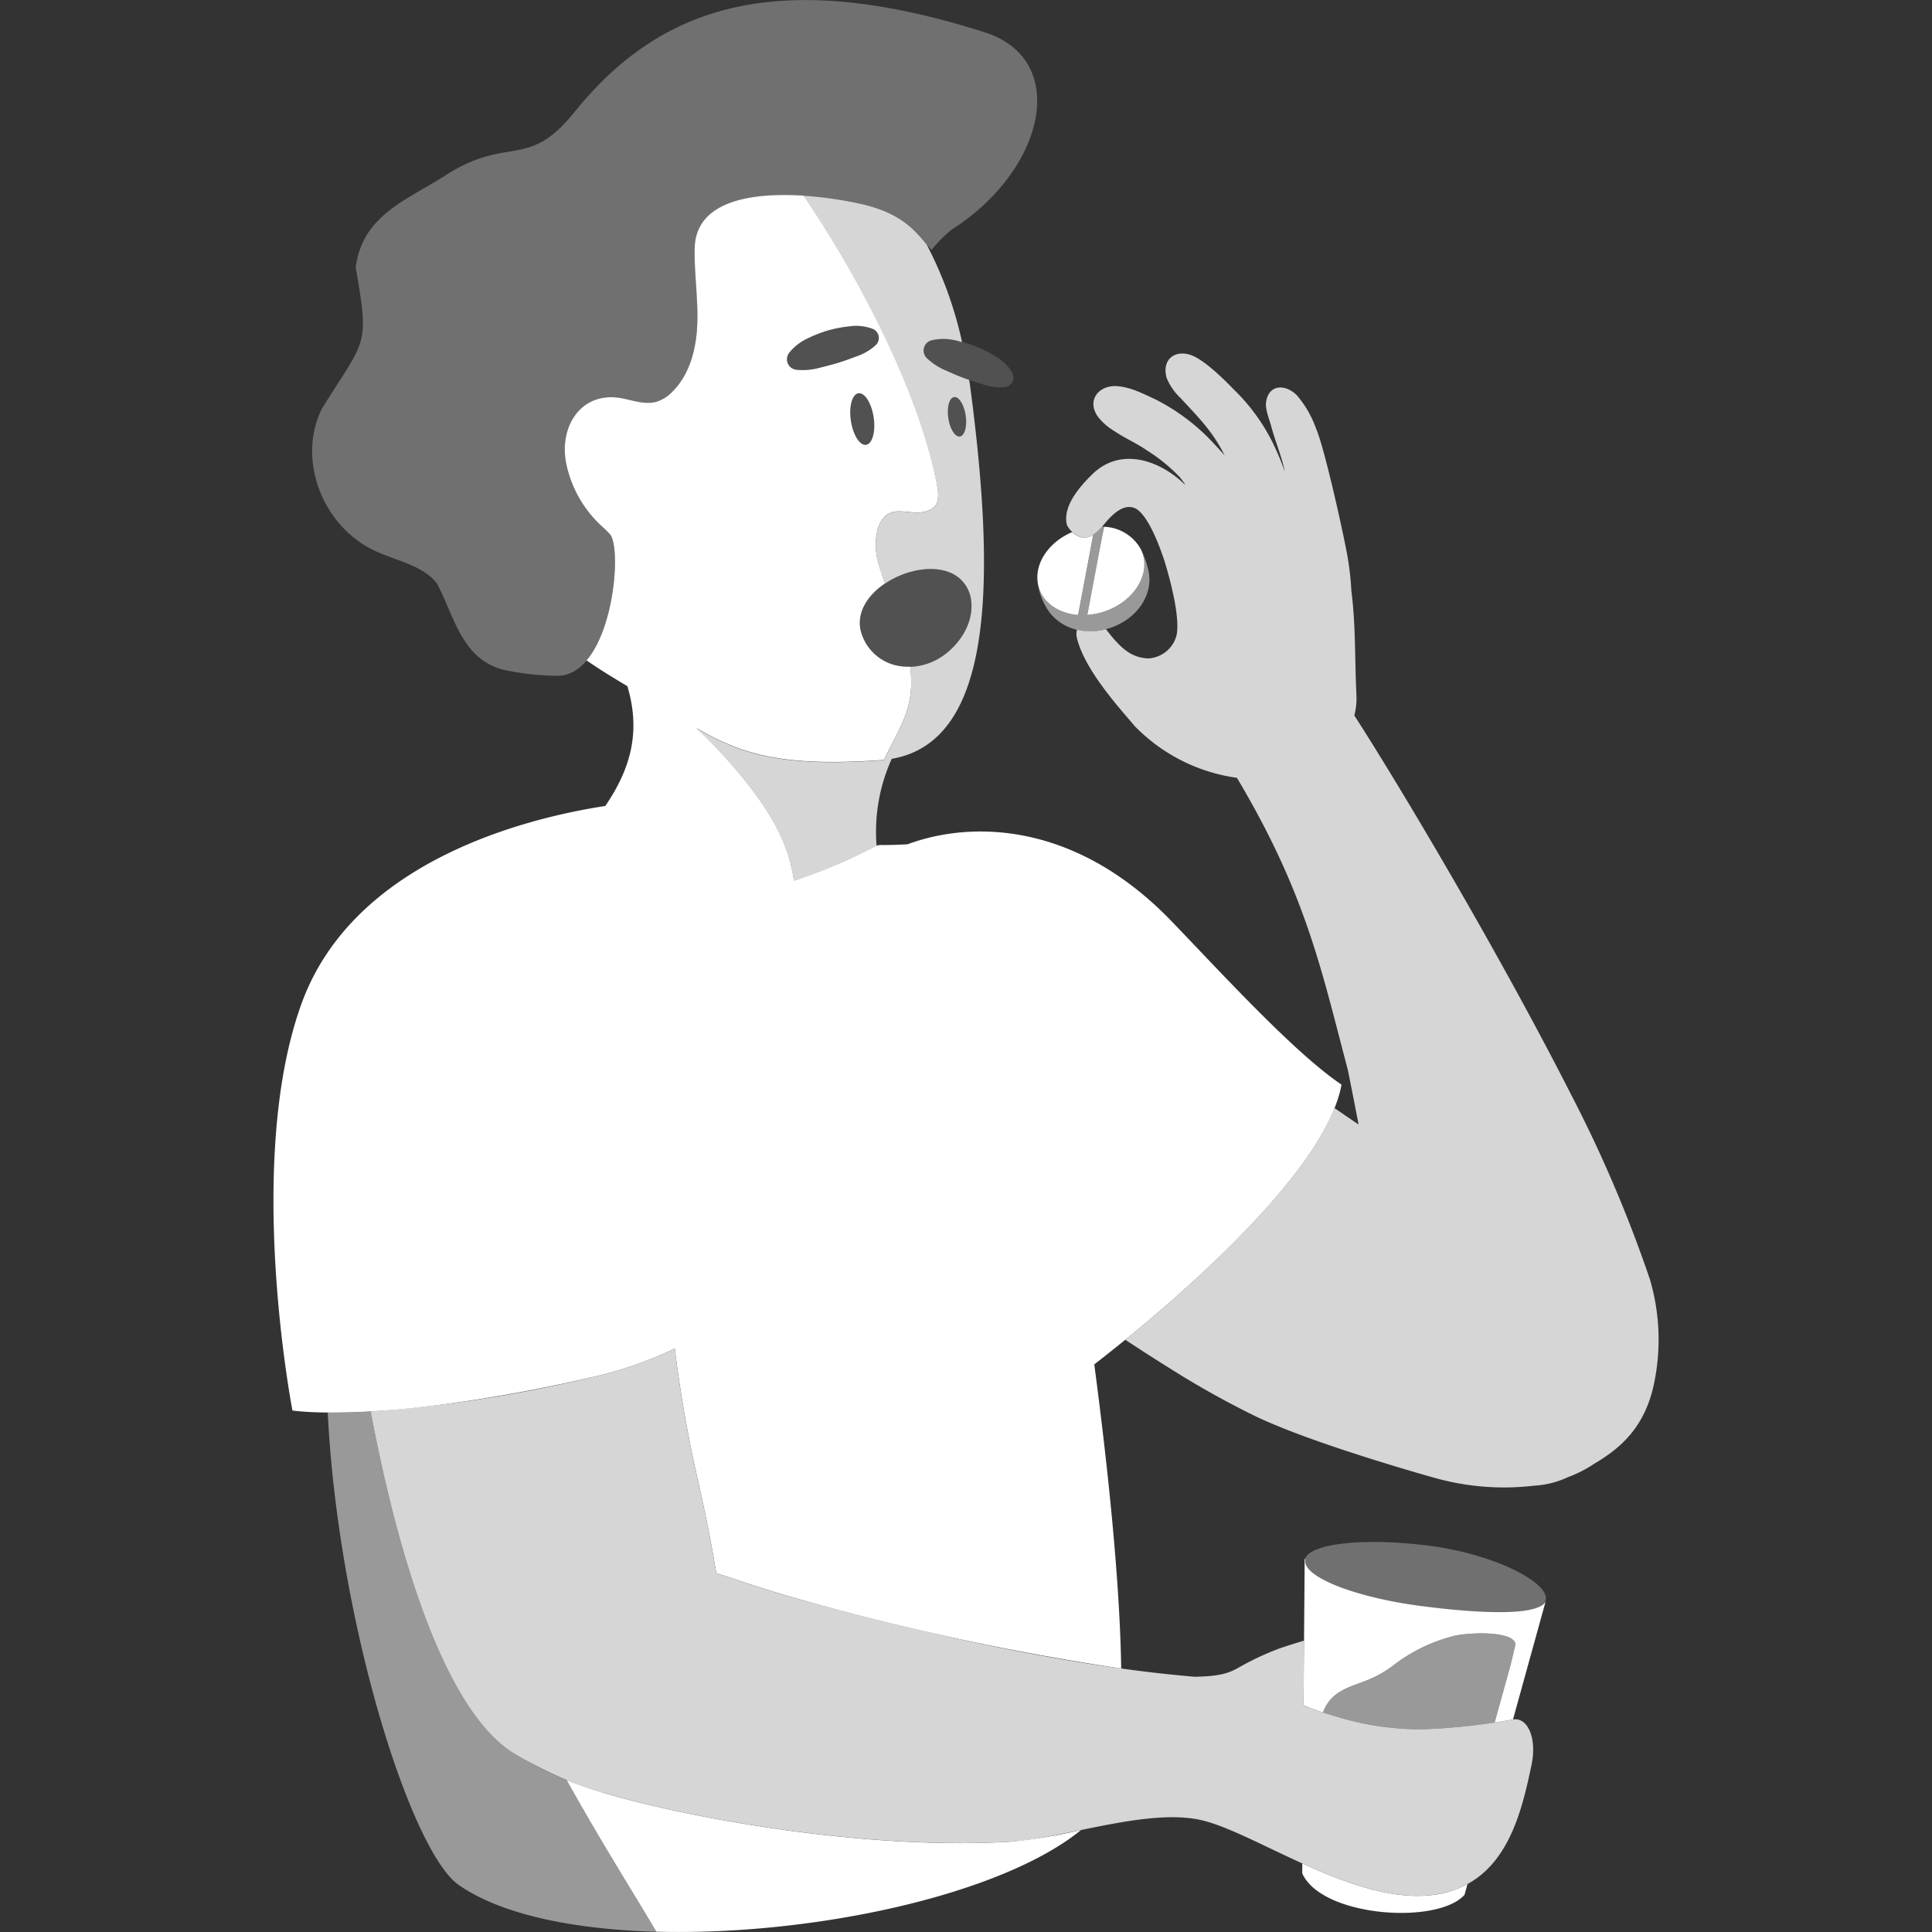 <svg viewBox="0 0 300 300" xmlns="http://www.w3.org/2000/svg"><rect x="0" y="0" width="300" height="300" fill="#333333" stroke="none"/><g fill="#fff"><ellipse cx="148.61" cy="64.72" opacity=".15" rx="1.36" ry="3.09" transform="matrix(.989 -.148 .148 .989 -7.93 22.65)"/><ellipse cx="133.9" cy="65.06" opacity=".15" rx="1.78" ry="4.04" transform="matrix(.989 -.148 .148 .989 -8.14 20.48)"/><path d="m 135.94 53.62 a 8.43 8.43 0 0 1 -2.9 1.69 c -.99 .37 -1.97 .74 -2.97 1.04 s -2.02 .55 -3.04 .81 a 9.82 9.82 0 0 1 -3.32 .25 h -.04 a 1.64 1.64 0 0 1 -1.11 -2.65 7.99 7.99 0 0 1 2.8 -2.19 21.4 21.4 0 0 1 3.21 -1.26 19.95 19.95 0 0 1 3.39 -.64 7.11 7.11 0 0 1 3.55 .4 1.52 1.52 0 0 1 .46 2.53 z" opacity=".15"/><path d="m 150.47 91.91 c -3.02 -7.6 -18.35 -1.76 -16.86 5.89 a 7.39 7.39 0 0 0 5.28 5.49 9.17 9.17 0 0 0 7.62 -1.5 c 2.8 -2 4.87 -5.45 4.23 -8.95 a 4.91 4.91 0 0 0 -.27 -.93 z" opacity=".15"/><path d="m 155.95 60.12 a 8.43 8.43 0 0 1 -3.33 -.44 c -1.01 -.32 -2.01 -.63 -2.99 -1 s -1.93 -.8 -2.9 -1.22 a 9.87 9.87 0 0 1 -2.78 -1.83 l -.03 -.03 a 1.64 1.64 0 0 1 .74 -2.77 8.02 8.02 0 0 1 3.55 -.02 21.64 21.64 0 0 1 3.31 .97 19.94 19.94 0 0 1 3.08 1.57 7.12 7.12 0 0 1 2.56 2.49 1.52 1.52 0 0 1 -1.18 2.28 z" opacity=".15"/><path d="m 83.18 274.1 c -1.03 -.5 -2.04 -1.05 -3.08 -1.65 -10.44 -6.1 -17.88 -28.68 -22.55 -53.28 .52 -.03 1.07 -.07 1.63 -.1 -3.42 .24 -6.17 .3 -8.29 .28 1.64 32.75 12.96 68.18 20.32 73.33 6.65 4.65 17.96 6.93 30.7 7.28 -3.61 -6.14 -8.69 -14.12 -13.93 -23.55 a 41.98 41.98 0 0 1 -4.8 -2.31 z" opacity=".5"/><path d="m 208.31 168.42 c -7.3 -4.92 -18.35 -17.01 -26.32 -25.3 -15.25 -15.87 -31.59 -15.56 -41.06 -12.02 -1.72 .09 -3.21 .13 -4.09 .11 a 1.99 1.99 0 0 0 -.99 .23 83.2 83.2 0 0 1 -12.56 5.31 28.96 28.96 0 0 0 -.62 -3.02 c -1.23 -4.54 -3.86 -8.57 -6.79 -12.26 a 79.59 79.59 0 0 0 -7.75 -8.42 c 6.88 3.98 13.09 6.07 28.68 4.98 .16 -.01 .32 -.04 .48 -.06 1.24 -2.71 2.95 -5.36 3.72 -8.23 a 14.57 14.57 0 0 0 .46 -3 18.81 18.81 0 0 0 -.13 -3.22 8.17 8.17 0 0 1 -2.45 -.26 7.39 7.39 0 0 1 -5.28 -5.49 c -.55 -2.83 1.21 -5.42 3.8 -7.16 -.29 -.84 -.57 -1.69 -.82 -2.54 a 10.24 10.24 0 0 1 -.32 -5.88 c 1.69 -5.25 5.83 -.99 8.76 -3.45 .98 -.82 .6 -2.81 .39 -3.85 -2.75 -14.01 -11.98 -31.82 -20.64 -44.51 -7.75 -.5 -16.76 .65 -16.91 8.18 -.08 3.86 .53 7.71 .41 11.57 s -1.1 7.9 -3.82 10.64 a 5.94 5.94 0 0 1 -2.44 1.59 c -1.68 .51 -3.46 -.09 -5.17 -.46 -6.33 -1.38 -10 3.98 -8.98 9.82 a 18.19 18.19 0 0 0 5.72 10.13 q .57 .53 1.1 1.09 c 1.65 1.75 .91 14.3 -3.61 19.61 2.08 1.43 4.2 2.73 6.34 4 2.05 6.9 .65 12.62 -3.43 18.6 -12.32 1.9 -39.09 8.52 -47.15 30.64 -8.93 24.53 -1.43 63.23 -1.43 63.23 s 4.28 .69 13.62 .05 h .05 c .63 -.04 1.29 -.1 1.97 -.15 l .51 -.04 c .66 -.06 1.33 -.12 2.03 -.19 l .17 -.02 c .77 -.08 1.57 -.17 2.38 -.26 a 238.83 238.83 0 0 0 25.47 -4.5 58.65 58.65 0 0 0 13.17 -4.52 202.7 202.7 0 0 0 3.65 20.72 c .96 4.23 2.01 9.33 2.79 14.16 3.87 1.27 7.74 2.59 11.69 3.71 a 396.59 396.59 0 0 0 51.19 11.1 c -.2 -12.99 -1.9 -29.94 -4.18 -47.22 8.4 -6.5 35.69 -28.59 38.39 -43.44 z m -73.82 -99.36 c -.97 .15 -2.03 -1.53 -2.36 -3.73 s .19 -4.12 1.17 -4.26 2.03 1.53 2.36 3.73 -.19 4.11 -1.17 4.26 z m -12.27 -13.47 a 1.65 1.65 0 0 1 .34 -.83 7.99 7.99 0 0 1 2.8 -2.19 21.4 21.4 0 0 1 3.21 -1.26 19.95 19.95 0 0 1 3.39 -.64 7.11 7.11 0 0 1 3.55 .4 1.52 1.52 0 0 1 .46 2.53 l -.03 .03 a 8.43 8.43 0 0 1 -2.9 1.69 c -.99 .37 -1.97 .74 -2.97 1.04 s -2.02 .55 -3.04 .81 a 9.82 9.82 0 0 1 -3.32 .25 h -.04 a 1.64 1.64 0 0 1 -1.46 -1.81 z"/><path d="m 156.96 285.98 c -20.91 1.27 -47.48 -3.04 -62.74 -7.44 a 62.31 62.31 0 0 1 -6.24 -2.14 c 5.24 9.43 10.31 17.41 13.93 23.55 24.17 .66 53.47 -5.62 65.95 -15.78 a 84.51 84.51 0 0 1 -10.9 1.81 z"/><path d="m 145.03 78.76 c -2.94 2.45 -7.08 -1.8 -8.76 3.45 a 10.24 10.24 0 0 0 .32 5.88 c .25 .86 .52 1.7 .82 2.54 4.39 -2.97 11.17 -3.51 13.06 1.28 a 4.93 4.93 0 0 1 .27 .92 c .64 3.5 -1.43 6.94 -4.23 8.95 a 9.54 9.54 0 0 1 -5.17 1.77 18.81 18.81 0 0 1 .13 3.22 14.57 14.57 0 0 1 -.46 3 c -.77 2.87 -2.48 5.52 -3.72 8.23 -.16 .02 -.31 .04 -.48 .06 -15.58 1.1 -21.8 -.99 -28.68 -4.98 a 79.59 79.59 0 0 1 7.75 8.42 c 2.92 3.68 5.56 7.72 6.79 12.26 .13 .49 .24 .97 .34 1.46 .01 .06 .02 .13 .04 .19 q .14 .68 .24 1.36 a 83.2 83.2 0 0 0 12.56 -5.31 1.92 1.92 0 0 1 .27 -.1 27.37 27.37 0 0 1 2.35 -13.53 c 15.79 -2.71 16.2 -27.35 12.19 -57.74 -.05 -.38 -.11 -.73 -.17 -1.1 -.29 -.1 -.57 -.19 -.86 -.3 -.98 -.37 -1.93 -.8 -2.9 -1.22 a 9.87 9.87 0 0 1 -2.78 -1.83 l -.03 -.03 a 1.64 1.64 0 0 1 .74 -2.77 8.02 8.02 0 0 1 3.55 -.02 c .4 .09 .79 .19 1.18 .3 a 60.51 60.51 0 0 0 -5.5 -15.16 c -1.95 -2.34 -4.08 -4.92 -10.26 -6.31 a 59.83 59.83 0 0 0 -8.87 -1.26 c 8.66 12.7 17.88 30.5 20.64 44.51 .23 1.05 .61 3.04 -.37 3.86 z m 3.12 -17.1 c .75 -.11 1.55 1.17 1.8 2.85 s -.15 3.15 -.89 3.26 -1.55 -1.17 -1.8 -2.85 .15 -3.15 .89 -3.26 z" opacity=".8"/><path d="m 234.87 267.01 a 97.74 97.74 0 0 1 -13.96 1.51 44.25 44.25 0 0 1 -12.45 -1.69 62.46 62.46 0 0 1 -6.05 -1.99 l .08 -10.08 c -1.61 .48 -2.96 .91 -3.79 1.2 a 43.46 43.46 0 0 0 -6.29 2.94 c -1.97 1.15 -3.55 1.37 -6.84 1.47 -19.83 -1.65 -43.61 -7 -62.67 -12.38 -3.95 -1.12 -7.82 -2.44 -11.69 -3.71 -.78 -4.83 -1.83 -9.94 -2.79 -14.16 a 202.7 202.7 0 0 1 -3.65 -20.72 58.6 58.6 0 0 1 -13.17 4.52 209.38 209.38 0 0 1 -34.05 5.25 c 4.67 24.6 12.11 47.18 22.55 53.28 1.03 .6 2.05 1.15 3.08 1.65 a 50.93 50.93 0 0 0 11.04 4.43 c 15.26 4.4 41.83 8.7 62.74 7.44 8.36 -.51 21.52 -5.35 29.84 -3.28 8.42 2.1 23.58 13.06 35.66 11.55 11.22 -1.4 13.67 -12.24 15.36 -20.2 .86 -4.11 -.59 -7.49 -2.95 -7.03 z" opacity=".8"/><g fill-rule="evenodd"><path d="m 222.46 294.25 c -6.37 .8 -13.6 -1.88 -20.24 -4.89 l -.01 1.53 c 3.02 6.78 20.98 8.04 25.2 3.34 l .46 -1.67 a 15.04 15.04 0 0 1 -5.41 1.69 z"/><path d="m 205.43 265.92 a 5.99 5.99 0 0 1 2.07 -2.84 c 2.44 -1.81 5.11 -1.61 8.88 -4.5 a 25.65 25.65 0 0 1 9.27 -4.52 c 2.62 -.65 9.47 -.81 9.67 1.27 0 0 -.64 2.82 -.93 3.84 l -2.3 8.3 c 1.03 -.15 1.97 -.31 2.78 -.47 a .23 .23 0 0 0 .07 -.01 l 5.06 -18.3 c -1.2 2.17 -9.52 1.96 -19.27 .7 -10.33 -1.34 -18.41 -4.53 -18.05 -7.13 a 1.05 1.05 0 0 1 .03 -.15 l -.12 -.02 -.18 22.73 c .99 .39 1.99 .76 3.02 1.1 z"/><path d="m 208.46 266.83 a 44.25 44.25 0 0 0 12.45 1.69 99.22 99.22 0 0 0 11.18 -1.04 l 2.3 -8.3 c .28 -1.02 .93 -3.84 .93 -3.84 -.2 -2.09 -7.05 -1.92 -9.67 -1.27 a 25.65 25.65 0 0 0 -9.27 4.52 c -3.77 2.89 -6.44 2.69 -8.88 4.5 a 5.99 5.99 0 0 0 -2.07 2.84 c .97 .32 1.98 .63 3.03 .9 z" opacity=".5"/></g><path d="m 171.52 94.94 a 10.54 10.54 0 0 1 -2.68 .53 q .09 -.45 .17 -.9 1.11 -5.9 2.23 -11.79 c .1 -.35 .21 -.95 .21 -.98 a 6.78 6.78 0 0 1 5.75 3.58 5.17 5.17 0 0 1 .22 .54 c 1.17 3.49 -1.47 7.53 -5.9 9.02 z"/><path d="m 256.2 198.67 a 206.53 206.53 0 0 0 -12.28 -28.78 c -11.81 -23.2 -27.36 -49.1 -33.62 -58.79 a 10.75 10.75 0 0 0 .32 -3.26 c -.27 -5.87 -.09 -10.64 -.78 -16.09 a 45.14 45.14 0 0 0 -.53 -4.93 c -.52 -3.21 -3.65 -17.38 -4.98 -20.34 a 16.19 16.19 0 0 0 -2.98 -5.13 c -1.78 -1.74 -4.36 -1.71 -4.76 1.12 -.15 1.07 .53 2.69 .81 3.74 .5 1.88 1.34 4.01 1.84 5.89 .11 .41 .2 .8 .28 1.17 a 41.42 41.42 0 0 0 -2.04 -4.82 30.25 30.25 0 0 0 -5.93 -8 c -1.44 -1.51 -4.51 -4.52 -6.5 -5.27 -2.5 -.95 -4.72 .55 -3.89 3.52 a 9 9 0 0 0 2.16 3.11 c 1.65 1.8 2.79 2.94 4.09 4.59 a 23.83 23.83 0 0 1 2.76 4.33 c -.66 -.76 -1.3 -1.44 -1.83 -2.01 a 31.73 31.73 0 0 0 -8.88 -6.68 c -1.89 -.88 -3.92 -1.95 -6.04 -2.08 -2.67 -.17 -4.7 2.03 -3.03 4.62 a 8.86 8.86 0 0 0 2.59 2.32 c 1.73 1.18 3.34 1.82 5.07 3.01 a 26.77 26.77 0 0 1 5.11 4.14 c .3 .36 .58 .74 .85 1.13 l -.05 .04 c -3.99 -3.86 -10.01 -5.82 -14.34 -1.58 -1.99 1.95 -4.65 4.97 -3.95 7.87 a 3.73 3.73 0 0 0 2.64 2 c 1.26 .01 2.44 -1.25 3.24 -2.22 1.26 -1.52 2.86 -3.01 4.53 -2.44 1.53 .52 3.27 3.78 4.75 8.29 1.29 4.21 2.43 9.36 1.82 11.67 a 4.8 4.8 0 0 1 -4.35 3.43 c -2.63 -.12 -4.24 -1.53 -6.44 -4.37 -.05 -.06 -.09 -.11 -.14 -.17 a 9.13 9.13 0 0 1 -4.49 .09 2.69 2.69 0 0 0 -.05 1.09 c 1.13 5.09 6.71 11.11 9 13.85 a 27.39 27.39 0 0 0 15.89 8.05 c 10.03 16.84 12.77 28.24 16.44 42.38 l .77 2.92 s .85 4.19 1.68 8.53 l -1.39 -.94 -2.35 -1.61 c -4.88 12.26 -22.41 27.78 -32.49 35.98 2.13 1.39 4.26 2.78 6.56 4.21 a 140.84 140.84 0 0 0 12.96 7.32 c 8.86 4.46 28.58 9.93 28.58 9.93 a 39.89 39.89 0 0 0 15.35 1.2 14.3 14.3 0 0 0 5.25 -1.31 19.87 19.87 0 0 0 4.2 -2.15 c 4.29 -2.52 8.02 -5.97 9.31 -12.91 a 33.14 33.14 0 0 0 -.74 -15.66 z" opacity=".8"/><path d="m 168.3 83.52 a 3.44 3.44 0 0 1 -1.81 -.9 c -3.48 1.48 -5.66 4.56 -5.39 7.52 a 5.31 5.31 0 0 0 .25 1.22 c .81 2.39 3.2 3.9 6.06 4.13 q 1.09 -5.76 2.17 -11.52 l .18 -.96 a 2.65 2.65 0 0 1 -1.46 .51 z"/><path d="m 177.2 85.38 a 5.17 5.17 0 0 1 .22 .54 c 1.18 3.49 -1.46 7.53 -5.9 9.02 a 10.54 10.54 0 0 1 -2.68 .53 q .09 -.45 .17 -.9 1.12 -5.9 2.23 -11.79 c .1 -.35 .21 -.95 .21 -.98 a 2.48 2.48 0 0 0 -.31 -.04 7.46 7.46 0 0 1 -1.36 1.24 l -.18 .96 q -1.09 5.76 -2.17 11.52 c -2.86 -.23 -5.25 -1.74 -6.06 -4.13 a 5.31 5.31 0 0 1 -.25 -1.22 9.39 9.39 0 0 0 1.12 3.77 c 1.61 3.31 5.73 5.1 10.16 3.6 s 6.78 -5.45 5.9 -9.02 a 14.66 14.66 0 0 0 -1.1 -3.1 z" opacity=".5"/><path d="m 58.36 85.6 c 3.3 1.51 7.31 2.21 9.48 4.99 2.65 4.88 3.74 11.65 10.27 13.4 a 41.66 41.66 0 0 0 8.62 .95 c 8.32 -.36 10.04 -19.78 7.96 -21.98 q -.53 -.56 -1.1 -1.09 a 18.18 18.18 0 0 1 -5.71 -10.13 c -1.02 -5.84 2.65 -11.21 8.98 -9.82 1.71 .37 3.49 .97 5.17 .46 a 5.94 5.94 0 0 0 2.44 -1.59 c 2.72 -2.74 3.69 -6.78 3.82 -10.64 s -.48 -7.71 -.41 -11.57 c .22 -10.98 19.28 -8.39 25.78 -6.92 6.94 1.56 8.78 4.63 10.98 7.16 a 21.57 21.57 0 0 1 3.1 -3.14 c 14.57 -9.27 18.52 -26.43 5.1 -30.69 -32.59 -10.34 -50.59 -3.8 -63.72 12.51 -7.22 8.97 -10.22 3.41 -20.08 9.82 -6.06 3.83 -12.73 6.15 -13.81 14.19 2.21 12.61 1.5 11.01 -5.28 22.01 -3.85 7.89 .12 18.29 8.41 22.08 z" opacity=".3"/><path d="m 221.93 240.02 c -10.33 -1.34 -19 -.32 -19.35 2.28 s 7.73 5.79 18.05 7.13 19.05 1.5 19.41 -1.1 -7.78 -6.97 -18.11 -8.31 z" fill-rule="evenodd" opacity=".3"/></g></svg>